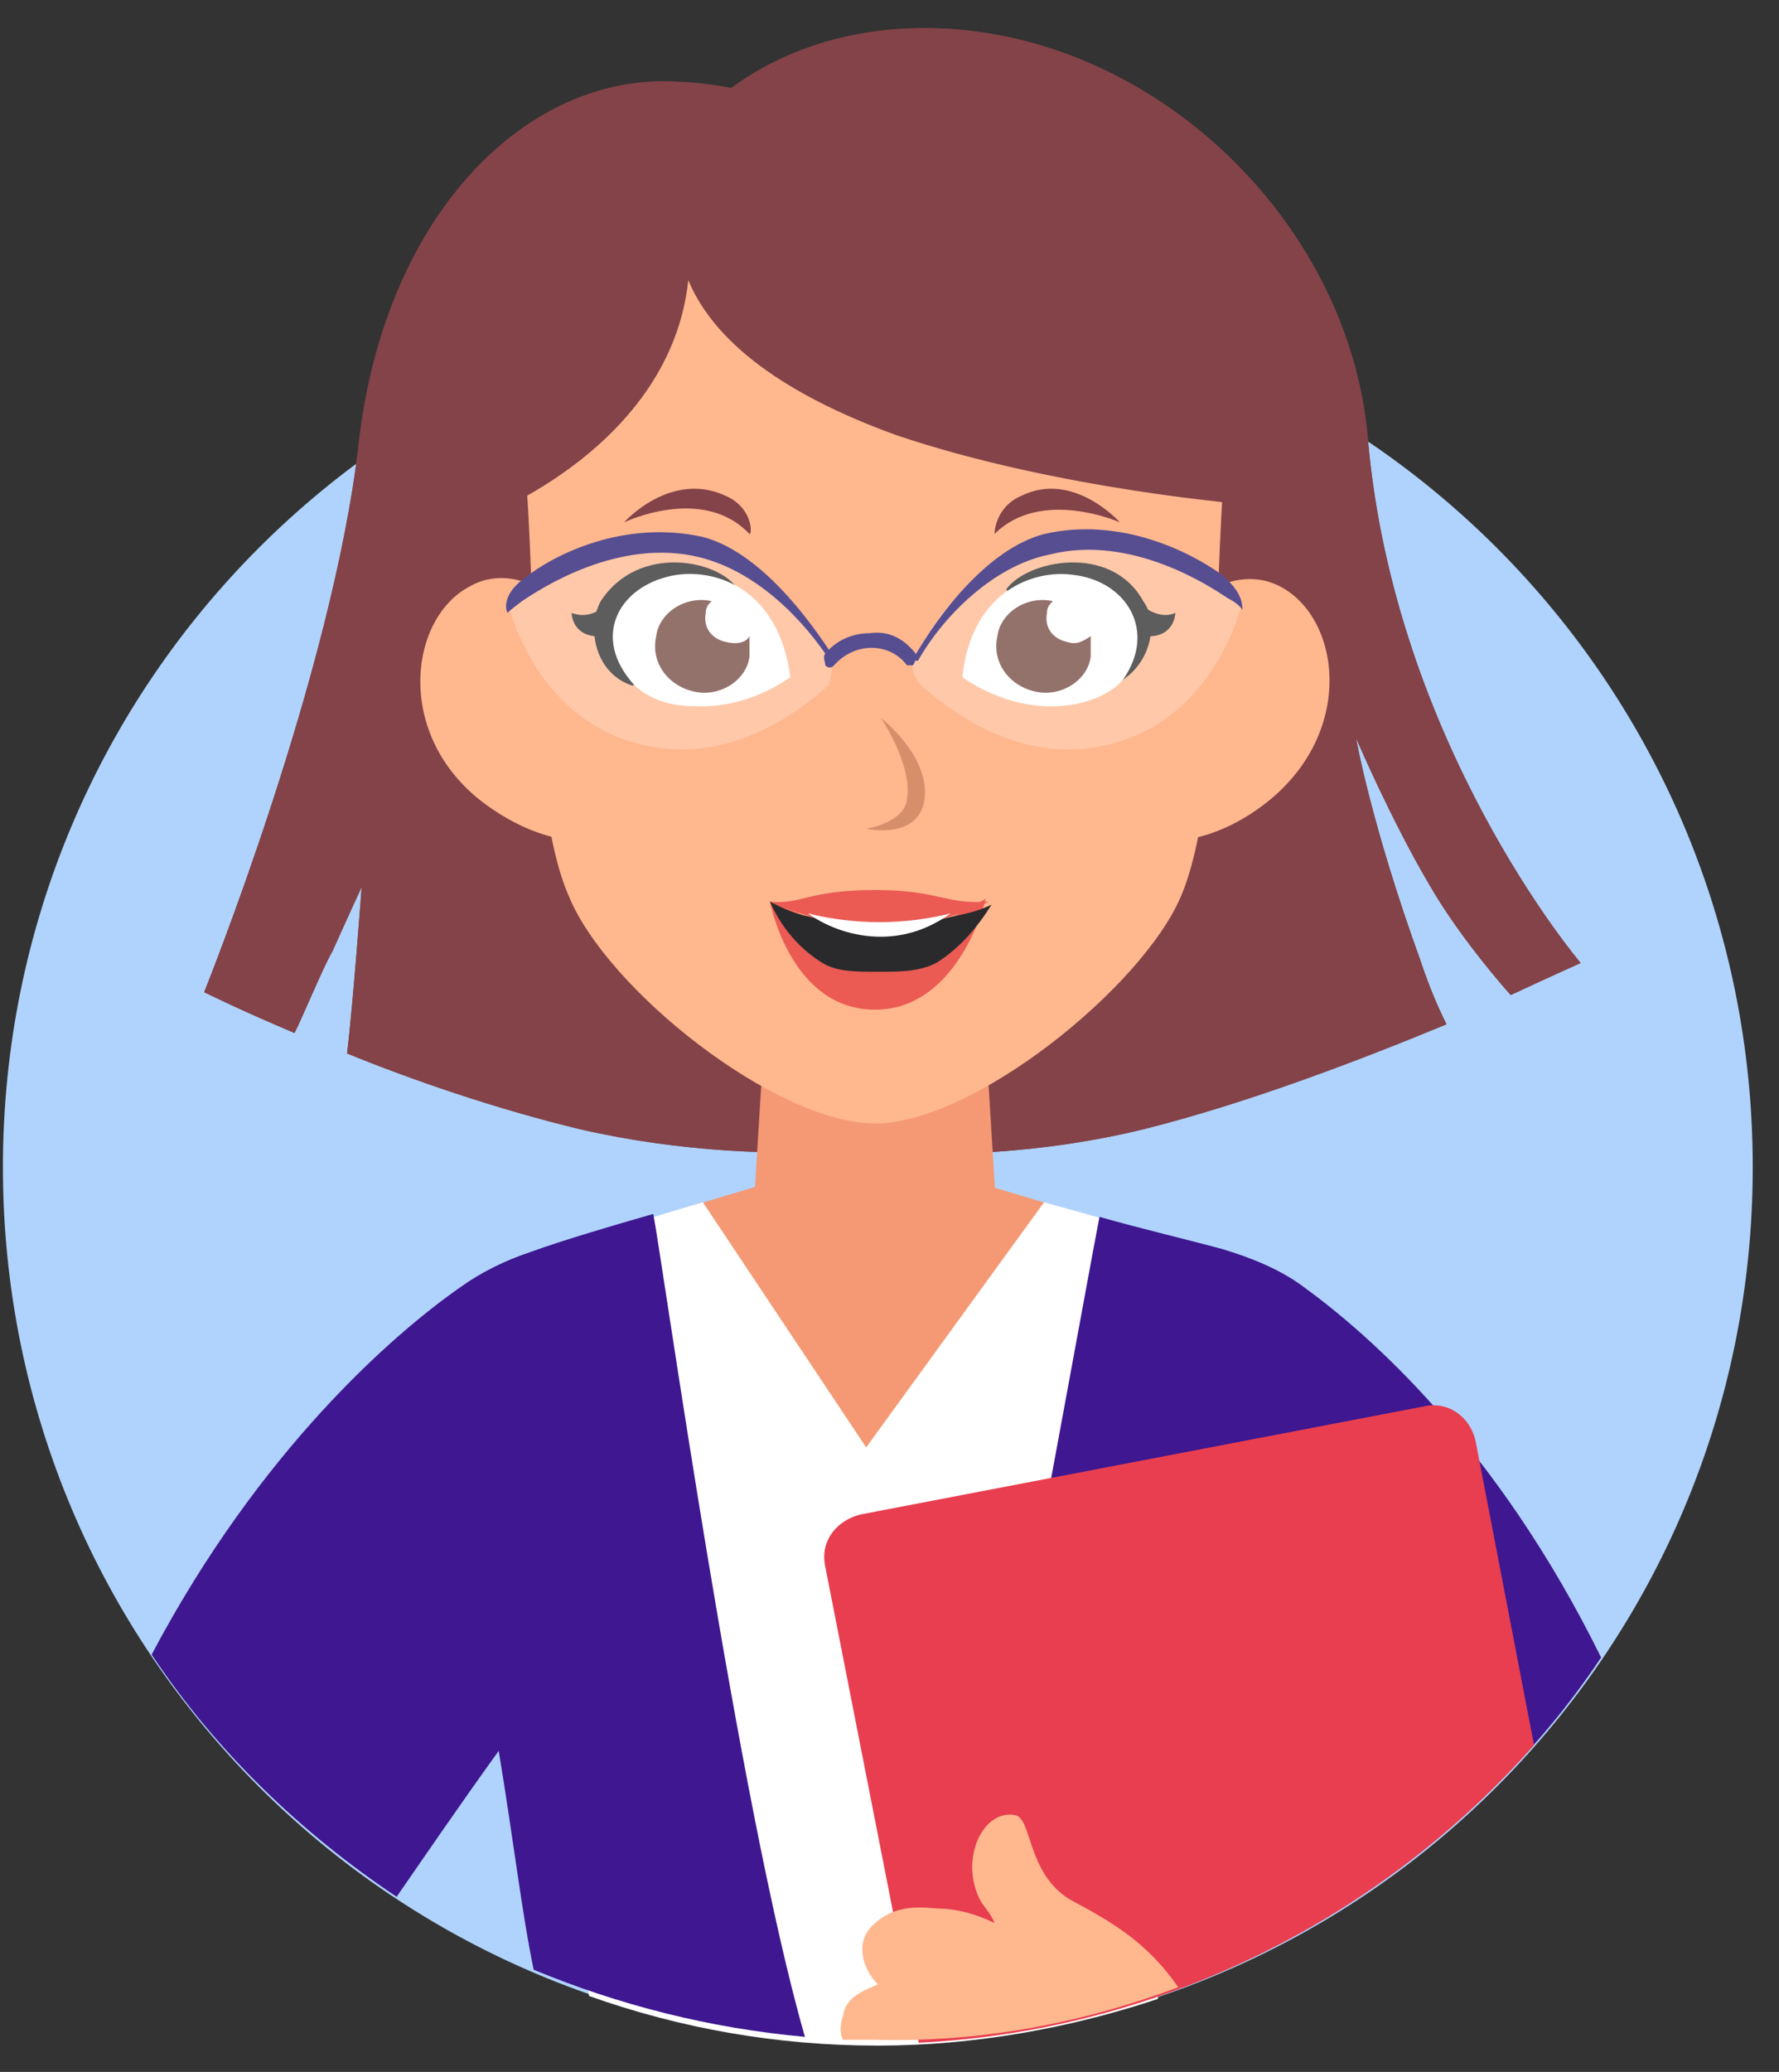 <?xml version="1.0" encoding="UTF-8"?> <svg xmlns="http://www.w3.org/2000/svg" width="61" height="71" viewBox="0 0 61 71" fill="none"><rect x="0" y="0" width="61" height="71" fill="#333333" stroke="none"/> <path d="M30.1 70C46.7 70 60.1 56.6 60.1 40C60.1 23.4 46.7 10 30.1 10C13.5 10 0.1 23.4 0.1 40C0.1 56.6 13.5 70 30.1 70Z" fill="#B0D3FD"></path> <path d="M23.2 2.8C18.1 2.5 13.2 7.3 12.3 15.2C11.4 23.1 7 34 7 34C7 34 8.2 34.6 10.1 35.4C10.4 34.8 11.1 33.1 11.4 32.6C11.8 31.7 12.4 30.4 12.4 30.4C12.4 30.4 12.1 34.5 11.9 36.1C14.1 37 17 38 19.9 38.7C26.9 40.3 32.9 39 32.9 39L30 6.1C30 6 28.3 3 23.2 2.8Z" fill="#834348"></path> <path d="M46.9 15C46.2 7.1 38.7 0.4 30.7 1C24.6 1.5 22.5 5.9 22.5 5.9L26.2 39C26.2 39 32.2 40.4 39.2 38.7C42.8 37.8 46.7 36.3 49.6 35.1C49.3 34.5 49 33.8 48.7 32.9C47 28.2 46.5 25.3 46.5 25.3C46.5 25.3 47.7 28.1 49 30.3C49.8 31.7 51 33.2 51.8 34.1C53.3 33.4 54.2 33 54.2 33C54.2 33 47.8 25.5 46.9 15Z" fill="#834348"></path> <path d="M40.8 5.9L25.5 4.4L18.6 8.8L16.5 13.4L16.6 17.7C16.6 17.7 23 15.3 23.6 9.6C24.6 12 27.4 13.7 30.7 14.9C36.3 16.8 42.9 17.3 42.9 17.3C42.8 10.8 39.7 5.9 40.8 5.9Z" fill="#834348"></path> <path d="M23.2 2.8C18.1 2.5 13.2 7.3 12.3 15.2C11.4 23.1 7 34 7 34C7 34 8.2 34.6 10.1 35.4C10.4 34.8 11.1 33.1 11.4 32.6C11.8 31.7 12.4 30.4 12.4 30.4C12.4 30.4 12.1 34.5 11.9 36.1C14.1 37 17 38 19.9 38.7C26.9 40.3 32.9 39 32.9 39L30 6.1C30 6 28.3 3 23.2 2.8Z" fill="#834348"></path> <path d="M46.9 15C46.2 7.1 38.7 0.4 30.7 1C24.6 1.5 22.5 5.9 22.5 5.9L26.2 39C26.2 39 32.2 40.4 39.2 38.7C42.8 37.8 46.7 36.3 49.6 35.1C49.3 34.5 49 33.8 48.7 32.9C47 28.2 46.5 25.3 46.5 25.3C46.5 25.3 47.7 28.1 49 30.3C49.8 31.7 51 33.2 51.8 34.1C53.3 33.4 54.2 33 54.2 33C54.2 33 47.8 25.5 46.9 15Z" fill="#834348"></path> <path d="M33.1 40.4H26.8L17.8 43.1C15.4 51.9 19.2 61.1 20.3 68.4C23.4 69.5 26.7 70 30.1 70C33.4 70 36.7 69.4 39.7 68.4C40.9 61.1 45.3 51.7 42.8 43.3L33.1 40.4Z" fill="#F59974"></path> <path d="M42.8 43.3C42 42.9 35.8 41.2 35.8 41.2L29.7 49.6L24.1 41.2C24.1 41.2 18 43 17.2 43.4C13.3 45.3 18.8 59.7 20.2 68.4C23.3 69.5 26.6 70.1 30.1 70.1C33.4 70.1 36.7 69.5 39.7 68.5C41.1 59.7 46.7 45 42.8 43.3Z" fill="white"></path> <path d="M30.7 35.6H30H26.2L25.8 42.1H34.2L33.8 35.6H30.7Z" fill="#F59974"></path> <path d="M16.1 20.1C14 21.2 13.5 25.3 16.7 27.6C19.2 29.4 21.1 28.7 21.1 28.7L20.5 21.8C20.5 21.8 18.2 18.9 16.1 20.1Z" fill="#FFB78E"></path> <path d="M43.9 20.1C41.8 19 39.5 21.8 39.5 21.8L38.9 28.7C38.9 28.7 40.9 29.4 43.3 27.6C46.5 25.2 46 21.2 43.9 20.1Z" fill="#FFB78E"></path> <path d="M30 5.8C26.1 5.8 17.1 6.4 18 16C18.4 20.2 18.1 27.5 19.5 30.7C20.8 33.9 26.6 38.5 30 38.5C33.4 38.5 39.2 33.8 40.5 30.7C41.9 27.4 41.6 20.1 42 16C42.8 6.4 33.9 5.8 30 5.8Z" fill="#FFB78E"></path> <path d="M34.5 20.2L38.1 23.5C39.4 23 39.8 21.4 39.2 20.6C38.1 18.6 35.2 19.2 34.5 20.2Z" fill="#2A2A2C"></path> <path d="M36.8 19.7C35.4 19.5 33.3 20.3 33 23.2C33 23.2 34.4 24.3 36.3 24.2C37.9 24.1 38.5 23.3 38.5 23.3C39.7 21.6 38.6 19.9 36.8 19.7Z" fill="white"></path> <path d="M36.6 22C36.1 21.9 35.8 21.5 35.9 21C35.9 20.8 36 20.7 36.1 20.6C35.2 20.4 34.3 21 34.2 21.8C34 22.7 34.6 23.5 35.5 23.7C36.4 23.9 37.3 23.3 37.4 22.5C37.4 22.3 37.4 22 37.4 21.8C37.1 22 36.9 22.1 36.6 22Z" fill="#72463E"></path> <path d="M39.1 20.7L39.2 21.8C40.3 21.9 40.3 21 40.3 21C40.3 21 39.8 21.3 39.1 20.7Z" fill="#2A2A2C"></path> <path d="M20.6 20.6C20.1 21.5 20.4 23.1 21.7 23.5L25.3 20.2C24.7 19.2 21.9 18.6 20.6 20.6Z" fill="#2A2A2C"></path> <path d="M23.2 19.7C21.3 20 20.3 21.7 21.6 23.3C21.6 23.3 22.2 24.2 23.8 24.2C25.7 24.3 27.1 23.2 27.1 23.2C26.7 20.2 24.6 19.5 23.2 19.7Z" fill="white"></path> <path d="M24.9 22C24.4 21.9 24.1 21.5 24.2 21C24.2 20.8 24.3 20.7 24.4 20.6C23.5 20.4 22.6 21 22.5 21.8C22.3 22.7 22.9 23.5 23.8 23.7C24.7 23.9 25.6 23.3 25.7 22.5C25.7 22.3 25.7 22 25.7 21.8C25.6 22 25.3 22.1 24.9 22Z" fill="#72463E"></path> <path d="M19.6 21C19.6 21 19.6 21.9 20.7 21.8L20.8 20.7C20.2 21.3 19.6 21 19.6 21Z" fill="#2A2A2C"></path> <path d="M40.8 5.9L25.5 4.4L18.6 8.8L16.5 13.4L16.6 17.7C16.6 17.7 23 15.3 23.6 9.6C24.6 12 27.4 13.7 30.7 14.9C36.3 16.8 42.9 17.3 42.9 17.3C42.8 10.8 39.7 5.9 40.8 5.9Z" fill="#834348"></path> <path d="M24.9 17C23 16.1 21.4 17.9 21.4 17.9C21.4 17.9 24.1 16.6 25.7 18.3C25.8 18.3 25.8 17.4 24.9 17Z" fill="#834348"></path> <path d="M35 17C34.1 17.4 34.1 18.3 34.1 18.3C35.7 16.7 38.4 17.9 38.4 17.9C38.4 17.9 36.8 16.1 35 17Z" fill="#834348"></path> <path d="M30 30.5C27.7 30.5 27.5 31 26.4 30.9C26.4 30.9 28.3 31.8 30.2 31.8C32.1 31.8 33.9 30.9 33.9 30.9C32.4 31 32.2 30.5 30 30.5Z" fill="#EB5B53"></path> <path d="M29.8 32.3L26.4 30.9C26.4 30.9 27.1 34.6 30 34.6C32.9 34.6 33.8 30.8 33.8 30.8L30.9 32.4L29.8 32.3Z" fill="#EB5B53"></path> <path d="M30.1 32L27.7 31.4C27.2 31.3 26.8 31.1 26.4 30.9C26.8 31.8 27.4 32.5 28.2 33C28.7 33.3 29.3 33.3 30.1 33.3C30.9 33.3 31.5 33.3 32.1 33C32.9 32.5 33.5 31.8 34 31C33.6 31.2 33.2 31.3 32.7 31.4L30.1 32Z" fill="#2A2A2C"></path> <path d="M27.7 31.3C28.4 31.8 29.3 32.1 30.2 32.1C31.1 32.1 31.9 31.8 32.6 31.3C31 31.7 29.3 31.7 27.7 31.3Z" fill="white"></path> <path d="M22.4 41.6C21 42 19.3 42.5 18.2 42.9C17.3 43.2 16.5 43.6 15.8 44.1C13.5 45.7 8.9 49.7 5.2 56.7C7.4 60 10.3 62.8 13.6 65C14.5 63.7 15.8 61.8 17.1 60C17.6 63 17.9 65.6 18.3 67.5C21.2 68.7 24.3 69.5 27.6 69.8C25.3 61.8 22.7 43.1 22.4 41.6Z" fill="#3E1791"></path> <path d="M54.9 56.8C51.3 49.5 46.9 45.7 44.7 44.1C43.9 43.5 42.9 43.1 41.9 42.8C40.8 42.5 39.1 42.1 37.7 41.7C37.4 43.2 34.5 59.3 32.4 69.8C35.7 69.5 38.9 68.7 41.8 67.5C42.2 65.6 42.5 63.2 43 60.2C44.3 61.9 45.5 63.7 46.4 65C49.8 62.9 52.7 60.1 54.9 56.8Z" fill="#3E1791"></path> <path d="M30.2 24.6C30.2 24.6 31.3 26.2 31.1 27.4C31 28.2 29.7 28.4 29.7 28.4C29.7 28.4 31.5 28.8 31.7 27.4C31.9 25.9 30.2 24.6 30.2 24.6Z" fill="#D5906B"></path> <path opacity="0.24" d="M35.8 18.7C33.3 19.3 31.9 21.4 31.4 22.5C31.2 22.8 31.3 23.2 31.6 23.5C32.5 24.3 34.8 26.1 37.6 25.6C41.7 24.9 42.6 20.6 42.6 20.6C42.6 20.6 39.2 17.9 35.8 18.7Z" fill="white"></path> <path d="M41.9 19.7C40.8 18.9 38.4 17.7 35.8 18.3C33.9 18.8 32.2 21 31.3 22.6C31.3 22.6 31.5 22.7 31.5 22.6C32.3 21.2 34 19.4 36 19C38.8 18.3 41.5 20.1 42.1 20.5C42.5 20.7 42.6 20.9 42.6 20.9C42.6 20.7 42.6 20.3 41.9 19.7Z" fill="#574E91"></path> <path opacity="0.24" d="M28.4 22.5C27.9 21.5 26.5 19.4 24 18.7C20.6 17.9 17.4 20.6 17.4 20.6C17.4 20.6 18.3 24.9 22.4 25.6C25.2 26.1 27.5 24.3 28.4 23.5C28.5 23.2 28.6 22.8 28.4 22.5Z" fill="white"></path> <path d="M24.1 18.4C21.4 17.8 19 19 18 19.8C17.3 20.3 17.3 20.8 17.4 21C17.4 21 17.5 20.9 17.9 20.6C18.5 20.2 21.2 18.4 24 19.1C26 19.6 27.6 21.3 28.5 22.7C28.5 22.8 28.7 22.6 28.7 22.7C27.7 21.1 26 18.9 24.1 18.4Z" fill="#574E91"></path> <path d="M29.8 21.7C29.3 21.7 28.7 21.9 28.3 22.4C28.2 22.5 28.3 22.7 28.3 22.8C28.4 22.9 28.5 22.9 28.6 22.8C29.3 22 30.5 22 31.1 22.8H31.2H31.3C31.4 22.7 31.4 22.5 31.4 22.4C31 21.9 30.5 21.6 29.8 21.7Z" fill="#574E91"></path> <path d="M52.6 59.8L50.6 49.4C50.4 48.5 49.6 48 48.8 48.2L29.5 51.9C28.7 52.1 28.1 52.8 28.3 53.7L31.5 70C39.8 69.6 47.4 65.7 52.6 59.8Z" fill="#E83E4F"></path> <path d="M40.4 68.1C39.3 66.5 38 65.8 36.7 65.1C35.2 64.2 35.4 62.3 34.8 62.2C33.7 62 32.9 63.7 33.6 65.1C33.7 65.3 34 65.6 34.1 65.9C33.5 65.6 32.8 65.4 32.1 65.4C31.2 65.3 30.5 65.4 29.9 66C29.3 66.6 29.6 67.5 30.1 68C29.4 68.3 29 68.5 28.9 69.1C28.8 69.4 28.8 69.7 28.9 69.9C29.3 69.9 29.6 69.9 30 69.9C33.7 70 37.2 69.3 40.4 68.1Z" fill="#FFB78E"></path> </svg> 